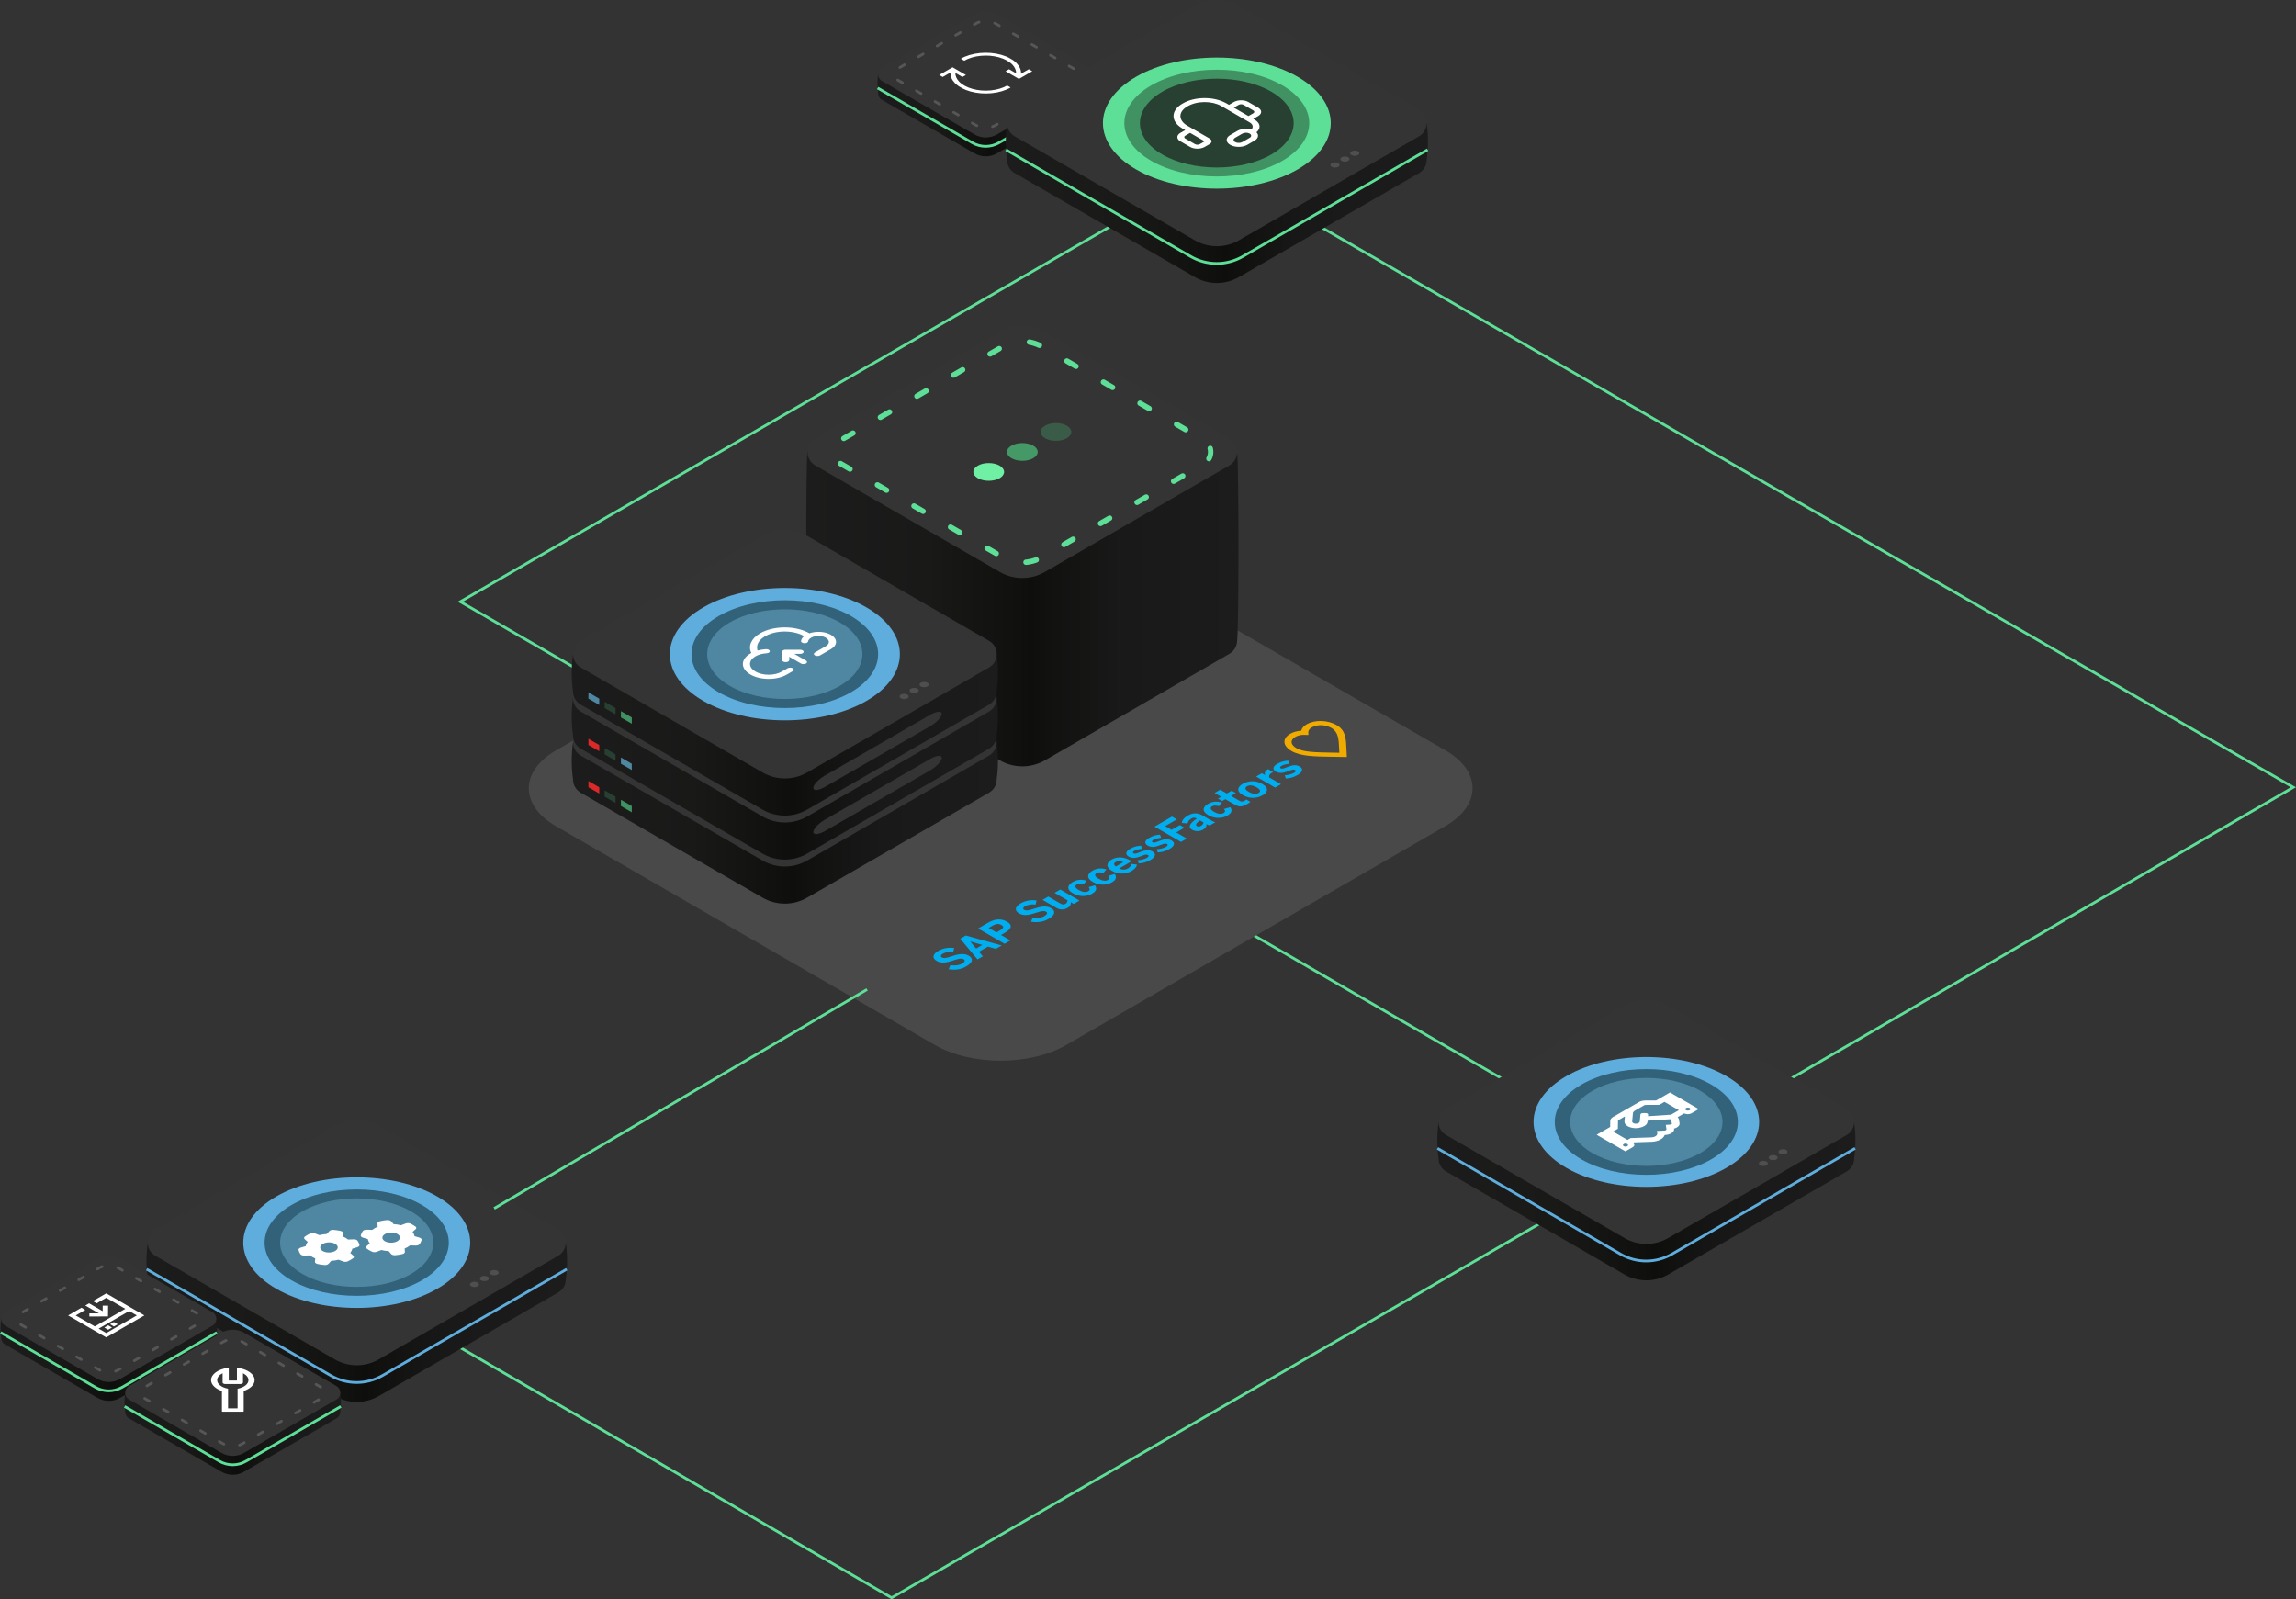 <?xml version="1.0" encoding="UTF-8"?>
<svg id="Layer_2" data-name="Layer 2" xmlns="http://www.w3.org/2000/svg" xmlns:xlink="http://www.w3.org/1999/xlink" viewBox="0 0 851.09 592.83">
  <rect x="0" y="0" width="851.09" height="592.83" fill="#333333" stroke="none"/>
  <defs>
    <style>
      .cls-1 {
        fill: #343435;
      }

      .cls-1, .cls-2, .cls-3, .cls-4, .cls-5, .cls-6, .cls-7, .cls-8, .cls-9, .cls-10, .cls-11, .cls-12, .cls-13, .cls-14, .cls-15, .cls-16, .cls-17, .cls-18, .cls-19, .cls-20, .cls-21, .cls-22, .cls-23, .cls-24, .cls-25, .cls-26, .cls-27, .cls-28 {
        stroke-width: 0px;
      }

      .cls-2 {
        fill: url(#New_Gradient_Swatch_copy_2-3);
      }

      .cls-3 {
        fill: url(#New_Gradient_Swatch_copy_2-2);
      }

      .cls-4 {
        fill: #459967;
      }

      .cls-5 {
        fill: #284031;
      }

      .cls-6 {
        fill: url(#New_Gradient_Swatch_copy_2-9);
      }

      .cls-7 {
        fill: url(#New_Gradient_Swatch_copy_2);
      }

      .cls-29 {
        clip-path: url(#clippath-2);
      }

      .cls-8 {
        fill: url(#New_Gradient_Swatch_copy_2-10);
      }

      .cls-30 {
        clip-path: url(#clippath-6);
      }

      .cls-9 {
        fill: url(#New_Gradient_Swatch_copy_2-8);
      }

      .cls-10 {
        fill: url(#New_Gradient_Swatch_copy_2-7);
      }

      .cls-31 {
        stroke: #5faddd;
      }

      .cls-31, .cls-11, .cls-32, .cls-33, .cls-34 {
        fill: none;
      }

      .cls-31, .cls-32, .cls-33, .cls-34 {
        stroke-miterlimit: 10;
      }

      .cls-12 {
        fill: #00adef;
      }

      .cls-35 {
        clip-path: url(#clippath-7);
      }

      .cls-36 {
        clip-path: url(#clippath-4);
      }

      .cls-13 {
        fill: #494949;
      }

      .cls-32 {
        stroke-dasharray: 0 0 3.91 11.74;
        stroke-width: 2px;
      }

      .cls-32, .cls-33 {
        stroke: #5edf97;
      }

      .cls-32, .cls-34 {
        stroke-linecap: round;
      }

      .cls-14, .cls-17 {
        fill: #fff;
      }

      .cls-15 {
        fill: #5faddd;
      }

      .cls-16 {
        fill: #395b47;
      }

      .cls-17 {
        fill-rule: evenodd;
      }

      .cls-18 {
        fill: #409263;
      }

      .cls-19 {
        fill: url(#New_Gradient_Swatch_copy_2-4);
      }

      .cls-20 {
        fill: url(#New_Gradient_Swatch_copy_2-6);
      }

      .cls-37 {
        clip-path: url(#clippath);
      }

      .cls-21 {
        fill: #f0ab00;
      }

      .cls-22 {
        fill: #5edf97;
      }

      .cls-23 {
        fill: #32627a;
      }

      .cls-24 {
        fill: #db2828;
      }

      .cls-34 {
        stroke: #565656;
        stroke-dasharray: 0 0 1.99 5.97;
      }

      .cls-25 {
        fill: #4f4f4f;
      }

      .cls-38 {
        clip-path: url(#clippath-3);
      }

      .cls-39 {
        clip-path: url(#clippath-5);
      }

      .cls-26 {
        fill: url(#New_Gradient_Swatch_copy_2-5);
      }

      .cls-27 {
        fill: #4f87a3;
      }

      .cls-28 {
        fill: #6ff0a4;
      }
    </style>
    <linearGradient id="New_Gradient_Swatch_copy_2" data-name="New Gradient Swatch copy 2" x1="325.28" y1="34.56" x2="405.51" y2="34.56" gradientUnits="userSpaceOnUse">
      <stop offset="0" stop-color="#1c1c1c"/>
      <stop offset=".28" stop-color="#191918"/>
      <stop offset=".49" stop-color="#10100f"/>
      <stop offset=".52" stop-color="#0e0e0d"/>
      <stop offset=".56" stop-color="#111110"/>
      <stop offset=".73" stop-color="#191919"/>
      <stop offset="1" stop-color="#1c1c1c"/>
    </linearGradient>
    <clipPath id="clippath">
      <polygon class="cls-11" points="346.95 27.1 365.4 16.45 383.84 27.1 365.4 37.75 346.95 27.1"/>
    </clipPath>
    <linearGradient id="New_Gradient_Swatch_copy_2-2" data-name="New Gradient Swatch copy 2" x1="298.84" y1="223.81" x2="459.08" y2="223.81" xlink:href="#New_Gradient_Swatch_copy_2"/>
    <linearGradient id="New_Gradient_Swatch_copy_2-3" data-name="New Gradient Swatch copy 2" x1="211.94" y1="288.89" x2="369.94" y2="288.89" xlink:href="#New_Gradient_Swatch_copy_2"/>
    <linearGradient id="New_Gradient_Swatch_copy_2-4" data-name="New Gradient Swatch copy 2" x1="211.94" y1="272.57" x2="369.94" y2="272.57" xlink:href="#New_Gradient_Swatch_copy_2"/>
    <linearGradient id="New_Gradient_Swatch_copy_2-5" data-name="New Gradient Swatch copy 2" x1="211.94" y1="256.25" x2="369.94" y2="256.25" xlink:href="#New_Gradient_Swatch_copy_2"/>
    <clipPath id="clippath-2">
      <polygon class="cls-11" points="266.72 243.42 294.51 227.38 319.22 241.64 291.42 257.69 266.72 243.42"/>
    </clipPath>
    <linearGradient id="New_Gradient_Swatch_copy_2-6" data-name="New Gradient Swatch copy 2" x1="372.82" y1="59.27" x2="529.32" y2="59.27" xlink:href="#New_Gradient_Swatch_copy_2"/>
    <clipPath id="clippath-3">
      <polygon class="cls-11" points="425.83 45.63 451.07 31.06 476.31 45.63 451.07 60.2 425.83 45.63"/>
    </clipPath>
    <linearGradient id="New_Gradient_Swatch_copy_2-7" data-name="New Gradient Swatch copy 2" x1="54.29" y1="474.2" x2="210.2" y2="474.2" xlink:href="#New_Gradient_Swatch_copy_2"/>
    <clipPath id="clippath-4">
      <polygon class="cls-11" points="105.85 462 136.72 444.18 161.1 458.25 130.22 476.07 105.85 462"/>
    </clipPath>
    <linearGradient id="New_Gradient_Swatch_copy_2-8" data-name="New Gradient Swatch copy 2" x1=".21" y1="495.87" x2="80.44" y2="495.87" xlink:href="#New_Gradient_Swatch_copy_2"/>
    <clipPath id="clippath-5">
      <polygon class="cls-11" points="22.42 487.59 39.39 477.8 56.36 487.59 39.39 497.39 22.42 487.59"/>
    </clipPath>
    <linearGradient id="New_Gradient_Swatch_copy_2-9" data-name="New Gradient Swatch copy 2" x1="46.16" y1="523.26" x2="126.39" y2="523.26" xlink:href="#New_Gradient_Swatch_copy_2"/>
    <clipPath id="clippath-6">
      <polygon class="cls-11" points="63.45 515.24 86.28 502.06 109.11 515.24 86.28 528.42 63.45 515.24"/>
    </clipPath>
    <linearGradient id="New_Gradient_Swatch_copy_2-10" data-name="New Gradient Swatch copy 2" x1="532.78" y1="429.38" x2="687.78" y2="429.38" xlink:href="#New_Gradient_Swatch_copy_2"/>
    <clipPath id="clippath-7">
      <polygon class="cls-11" points="586.51 417.56 613.7 401.86 635.06 414.19 607.87 429.89 586.51 417.56"/>
    </clipPath>
  </defs>
  <g id="Layer_1-2" data-name="Layer 1">
    <g>
      <polyline class="cls-33" points="411.38 84.05 170.63 223.04 226.21 255.13"/>
      <line class="cls-33" x1="462.36" y1="345.32" x2="560.29" y2="401.86"/>
      <polyline class="cls-33" points="484.79 81.36 850.09 291.82 654.93 404.95 330.51 592.25 168.06 498.04"/>
      <g>
        <g>
          <path class="cls-7" d="m405.27,34.56c0,.98-.48,1.95-1.45,2.51l-34.23,19.76c-2.6,1.5-5.79,1.5-8.39,0l-34.23-19.76c-.97-.56-1.45-1.53-1.45-2.51h0c-.33-2.33-.33-4.66,0-6.99h9.22l26.46-15.27c2.6-1.5,5.79-1.5,8.39,0l26.46,15.27h9.22c.33,2.33.33,4.66,0,6.99Z"/>
          <path class="cls-1" d="m326.98,30.07l34.23,19.76c2.6,1.5,5.79,1.5,8.39,0l34.23-19.76c1.93-1.11,1.93-3.9,0-5.01l-34.23-19.76c-2.6-1.5-5.79-1.5-8.39,0l-34.23,19.76c-1.93,1.11-1.93,3.9,0,5.01Z"/>
          <path class="cls-34" d="m332.81,29.69l29.03,16.76c2.2,1.27,4.91,1.27,7.12,0l29.03-16.76c1.64-.94,1.64-3.31,0-4.25l-29.03-16.76c-2.2-1.27-4.91-1.27-7.12,0l-29.03,16.76c-1.64.94-1.64,3.31,0,4.25Z"/>
          <path class="cls-33" d="m325.32,32.63l35.12,20.29c3.05,1.76,6.82,1.77,9.87,0l35.14-20.29"/>
        </g>
        <g class="cls-37">
          <path class="cls-17" d="m363.53,20.69c-2.31.22-4.44.86-6.09,1.81l-1.29-.74c1.92-1.11,4.4-1.85,7.08-2.11,2.68-.26,5.44-.03,7.88.65,2.45.69,4.46,1.79,5.77,3.17,1.12,1.18,1.67,2.51,1.6,3.85l2.88-1.66,1.29.74-4.95,2.86-4.95-2.86,1.29-.74,2.63,1.52c.02-1.11-.45-2.21-1.38-3.2-1.12-1.19-2.86-2.14-4.96-2.73-2.11-.59-4.48-.79-6.79-.56Zm-11.21,6.19l-2.88,1.66-1.29-.74,4.95-2.86,4.95,2.86-1.29.74-2.63-1.52c-.02,1.11.45,2.21,1.38,3.2,1.12,1.19,2.86,2.14,4.96,2.73,2.11.59,4.48.79,6.79.56,2.31-.22,4.44-.86,6.09-1.81l1.29.74c-1.92,1.11-4.4,1.85-7.08,2.11s-5.44.03-7.88-.65c-2.45-.69-4.46-1.79-5.77-3.17-1.12-1.18-1.67-2.51-1.6-3.85Z"/>
        </g>
      </g>
      <path class="cls-13" d="m346.67,197c13.34-7.7,35.16-7.7,48.5,0l140.68,81.16c13.34,7.7,13.34,20.29,0,27.99l-140.7,81.24c-13.34,7.7-35.16,7.7-48.5,0l-140.63-81.19c-13.34-7.7-13.34-20.3,0-28l140.63-81.19Z"/>
      <g>
        <path class="cls-3" d="m458.59,237.35c0,1.95-.96,3.9-2.89,5.01l-68.36,39.46c-5.18,2.99-11.57,2.99-16.75,0l-68.36-39.47c-1.93-1.11-2.89-3.06-2.89-5h0c-.66-4.66-.66-65.61,0-70.27l28.54-3.53,42.71,29.33c5.18-2.99,11.57-2.99,16.75,0l56.45-26.88,14.8,1.96c.66,4.66.66,64.74,0,69.4Z"/>
        <path class="cls-1" d="m302.22,172.53l68.36,39.47c5.18,2.99,11.57,2.99,16.75,0l68.36-39.47c3.85-2.23,3.85-7.79,0-10.01l-68.36-39.47c-5.18-2.99-11.57-2.99-16.75,0l-68.36,39.47c-3.85,2.23-3.85,7.79,0,10.01Z"/>
        <path class="cls-32" d="m311.69,171.91l59.93,34.6c4.54,2.62,10.14,2.62,14.69,0l59.93-34.6c3.38-1.95,3.38-6.83,0-8.78l-59.93-34.6c-4.54-2.62-10.14-2.62-14.69,0l-59.93,34.6c-3.38,1.95-3.38,6.83,0,8.78Z"/>
        <g>
          <path class="cls-16" d="m387.38,157.78c-2.22,1.28-2.22,3.38,0,4.66s5.85,1.28,8.07,0,2.22-3.38,0-4.66-5.85-1.28-8.07,0Z"/>
          <path class="cls-4" d="m374.93,165.19c-2.22,1.28-2.22,3.38,0,4.66,2.22,1.28,5.85,1.28,8.07,0,2.22-1.28,2.22-3.38,0-4.66s-5.85-1.28-8.07,0Z"/>
          <path class="cls-28" d="m362.47,172.6c-2.22,1.28-2.22,3.38,0,4.66s5.85,1.28,8.07,0,2.22-3.38,0-4.66-5.85-1.28-8.07,0Z"/>
        </g>
      </g>
      <g>
        <g>
          <path class="cls-2" d="m369.45,288.89c0,1.92-.95,3.84-2.85,4.94l-67.41,38.91c-5.11,2.95-11.41,2.95-16.52,0l-67.41-38.92c-1.9-1.1-2.85-3.01-2.85-4.93h0c-.65-4.6-.65-9.18,0-13.77h18.15l52.1-30.08c5.11-2.95,11.41-2.95,16.52,0l52.1,30.08h18.16c.65,4.59.65,9.18,0,13.77Z"/>
          <path class="cls-1" d="m215.27,280.06l67.41,38.92c5.11,2.95,11.41,2.95,16.52,0l67.41-38.92c3.8-2.19,3.8-7.68,0-9.87l-67.41-38.92c-5.11-2.95-11.41-2.95-16.52,0l-67.41,38.92c-3.8,2.19-3.8,7.68,0,9.87Z"/>
          <path class="cls-22" d="m260.76,292.49c-16.6-9.55-16.6-25.18,0-34.73,16.6-9.55,43.76-9.55,60.36,0,16.6,9.55,16.6,25.18,0,34.73-16.6,9.55-43.76,9.55-60.36,0Z"/>
          <path class="cls-18" d="m266.42,289.26c-13.47-7.78-13.46-20.51.01-28.29,13.48-7.78,35.52-7.78,48.99,0,13.46,7.78,13.46,20.51-.01,28.29-13.47,7.78-35.52,7.78-48.99,0Z"/>
          <path class="cls-5" d="m270.54,286.88c-11.2-6.47-11.2-17.06.01-23.53,11.21-6.47,29.54-6.47,40.74,0s11.19,17.06-.01,23.53c-11.2,6.47-29.54,6.47-40.74,0Z"/>
          <path class="cls-25" d="m341.36,285.69c-.66.38-.66,1,0,1.39s1.74.38,2.4,0,.66-1,0-1.39-1.74-.38-2.4,0Z"/>
          <path class="cls-25" d="m337.65,287.9c-.66.38-.66,1,0,1.39s1.74.38,2.4,0,.66-1,0-1.39-1.74-.38-2.4,0Z"/>
          <path class="cls-25" d="m333.95,290.1c-.66.38-.66,1,0,1.39s1.74.38,2.4,0,.66-1,0-1.39-1.74-.38-2.4,0Z"/>
        </g>
        <g>
          <path class="cls-19" d="m369.45,272.57c0,1.92-.95,3.84-2.85,4.94l-67.41,38.91c-5.11,2.95-11.41,2.95-16.52,0l-67.41-38.92c-1.9-1.1-2.85-3.01-2.85-4.93h0c-.65-4.6-.65-9.18,0-13.77h18.15l52.1-30.08c5.11-2.95,11.41-2.95,16.52,0l52.1,30.08h18.16c.65,4.59.65,9.18,0,13.77Z"/>
          <path class="cls-1" d="m215.27,263.74l67.41,38.92c5.11,2.95,11.41,2.95,16.52,0l67.41-38.92c3.8-2.19,3.8-7.68,0-9.87l-67.41-38.92c-5.11-2.95-11.41-2.95-16.52,0l-67.41,38.92c-3.8,2.19-3.8,7.68,0,9.87Z"/>
          <path class="cls-22" d="m260.76,276.16c-16.6-9.55-16.6-25.18,0-34.73,16.6-9.55,43.76-9.55,60.36,0,16.6,9.55,16.6,25.18,0,34.73-16.6,9.55-43.76,9.55-60.36,0Z"/>
          <path class="cls-18" d="m266.42,272.94c-13.47-7.78-13.46-20.51.01-28.29,13.48-7.78,35.52-7.78,48.99,0,13.46,7.78,13.46,20.51-.01,28.29-13.47,7.78-35.52,7.78-48.99,0Z"/>
          <path class="cls-5" d="m270.54,270.56c-11.2-6.47-11.2-17.06.01-23.53,11.21-6.47,29.54-6.47,40.74,0s11.19,17.06-.01,23.53c-11.2,6.47-29.54,6.47-40.74,0Z"/>
          <path class="cls-25" d="m341.36,269.37c-.66.38-.66,1,0,1.39s1.74.38,2.4,0,.66-1,0-1.39-1.74-.38-2.4,0Z"/>
          <path class="cls-25" d="m337.65,271.58c-.66.38-.66,1,0,1.39s1.74.38,2.4,0,.66-1,0-1.39-1.74-.38-2.4,0Z"/>
          <path class="cls-25" d="m333.95,273.78c-.66.38-.66,1,0,1.39s1.74.38,2.4,0,.66-1,0-1.39-1.74-.38-2.4,0Z"/>
        </g>
        <g>
          <path class="cls-26" d="m369.45,256.25c0,1.92-.95,3.84-2.85,4.94l-67.41,38.91c-5.11,2.95-11.41,2.95-16.52,0l-67.41-38.92c-1.9-1.1-2.85-3.01-2.85-4.93h0c-.65-4.6-.65-9.18,0-13.77h18.15l52.1-30.08c5.11-2.95,11.41-2.95,16.52,0l52.1,30.08h18.16c.65,4.59.65,9.18,0,13.77Z"/>
          <path class="cls-1" d="m215.27,247.41l67.41,38.92c5.11,2.95,11.41,2.95,16.52,0l67.41-38.92c3.8-2.19,3.8-7.68,0-9.87l-67.41-38.92c-5.11-2.95-11.41-2.95-16.52,0l-67.41,38.92c-3.8,2.19-3.8,7.68,0,9.87Z"/>
          <path class="cls-15" d="m260.76,259.84c-16.6-9.55-16.6-25.18,0-34.73,16.6-9.55,43.76-9.55,60.36,0,16.6,9.55,16.6,25.18,0,34.73-16.6,9.55-43.76,9.55-60.36,0Z"/>
          <path class="cls-23" d="m266.42,256.62c-13.47-7.78-13.46-20.51.01-28.29,13.48-7.78,35.52-7.78,48.99,0,13.46,7.78,13.46,20.51-.01,28.29-13.47,7.78-35.52,7.78-48.99,0Z"/>
          <path class="cls-27" d="m270.54,254.24c-11.2-6.47-11.2-17.06.01-23.53,11.21-6.47,29.54-6.47,40.74,0,11.2,6.47,11.19,17.06-.01,23.53-11.2,6.47-29.54,6.47-40.74,0Z"/>
          <path class="cls-25" d="m341.36,253.05c-.66.38-.66,1,0,1.39s1.74.38,2.4,0,.66-1,0-1.39-1.74-.38-2.4,0Z"/>
          <path class="cls-25" d="m337.65,255.25c-.66.38-.66,1,0,1.39s1.74.38,2.4,0,.66-1,0-1.39-1.74-.38-2.4,0Z"/>
          <path class="cls-25" d="m333.95,257.46c-.66.38-.66,1,0,1.39s1.74.38,2.4,0,.66-1,0-1.39-1.74-.38-2.4,0Z"/>
        </g>
        <path class="cls-1" d="m305.78,287.47c-2.38,1.38-4.32,3.44-4.3,4.6.02,1.15,1.98.97,4.36-.4l38.94-22.48c2.38-1.37,4.33-3.45,4.33-4.61s-1.95-.99-4.33.39l-39.01,22.52Z"/>
        <path class="cls-1" d="m305.78,303.83c-2.38,1.38-4.32,3.44-4.3,4.6.02,1.15,1.98.97,4.36-.4l38.94-22.48c2.38-1.37,4.33-3.45,4.33-4.61s-1.95-.99-4.33.39l-39.01,22.52Z"/>
        <polygon class="cls-27" points="218.12 256.65 218.12 258.97 222.14 261.29 222.14 258.97 218.12 256.65"/>
        <polygon class="cls-5" points="224.14 260.13 224.14 262.45 228.16 264.77 228.16 262.45 224.14 260.13"/>
        <polygon class="cls-18" points="230.17 263.61 230.17 265.93 234.19 268.25 234.19 265.93 230.17 263.61"/>
        <polygon class="cls-24" points="218.12 273.83 218.12 276.15 222.14 278.47 222.14 276.15 218.12 273.83"/>
        <polygon class="cls-5" points="224.14 277.31 224.14 279.62 228.16 281.94 228.16 279.62 224.14 277.31"/>
        <polygon class="cls-27" points="230.17 280.78 230.17 283.1 234.19 285.42 234.19 283.1 230.17 280.78"/>
        <polygon class="cls-24" points="218.12 289.5 218.12 291.82 222.14 294.13 222.14 291.82 218.12 289.5"/>
        <polygon class="cls-5" points="224.14 292.97 224.14 295.29 228.16 297.61 228.16 295.29 224.14 292.97"/>
        <polygon class="cls-18" points="230.17 296.45 230.17 298.77 234.19 301.09 234.19 298.77 230.17 296.45"/>
        <g class="cls-29">
          <path class="cls-14" d="m303.96,242.94c-.25.14-.59.22-.94.22s-.69-.08-.94-.22c-.25-.14-.39-.34-.39-.54s.14-.4.39-.54l4.04-2.33c.44-.25.76-.56.95-.91.19-.34.23-.7.12-1.06-.11-.35-.36-.68-.74-.97-.38-.28-.87-.51-1.43-.66s-1.18-.22-1.8-.2c-.62.02-1.22.12-1.76.3-.54.18-.99.43-1.32.73-.33.3-.53.65-.58,1h0c-.04.19-.21.38-.47.5-.27.13-.61.19-.95.17-.34-.02-.66-.11-.89-.26-.23-.15-.34-.35-.33-.54h0c.09-.66.49-1.29,1.14-1.83l.02-.02c-1.56-.89-3.56-1.46-5.72-1.64-2.16-.18-4.37.04-6.3.64-1.93.59-3.47,1.53-4.42,2.67-.94,1.14-1.23,2.42-.82,3.66v.02c.97-.26,2-.43,3.06-.5h-.02c.27-.02.55.01.79.09.24.08.44.19.56.34.12.14.16.3.12.46-.05.16-.17.3-.37.41-.22.13-.5.2-.81.22h0c-1.55.09-3,.49-4.1,1.13h-.01c-1.3.76-2.02,1.77-2.02,2.83s.73,2.07,2.02,2.82c1.3.75,3.05,1.17,4.89,1.17s3.59-.42,4.89-1.17l2.15-1.24c.25-.14.59-.22.94-.22s.69.08.94.22c.25.14.39.34.39.54s-.14.4-.39.54l-2.16,1.25c-1.79,1.04-4.22,1.62-6.76,1.62s-4.97-.58-6.76-1.62c-1.79-1.03-2.8-2.44-2.8-3.9s1.01-2.87,2.8-3.9c.11-.06.22-.12.33-.17-1.23-2.54-.13-5.34,3.28-7.31,2.42-1.4,5.7-2.18,9.12-2.18,3.42,0,6.7.78,9.12,2.18h.02c2.53-.87,5.82-.68,7.97.57,1.22.7,1.9,1.66,1.9,2.65s-.68,1.95-1.9,2.65l-4.03,2.33Zm-7.08,3l-4.31-2.49v1.22c0,.2-.14.4-.39.54-.25.14-.59.22-.94.22-.35,0-.69-.08-.94-.22-.25-.14-.39-.34-.39-.54v-3.07c0-.07.02-.13.05-.2h0s.02-.04.03-.05c.03-.06.08-.12.13-.17h0s.01-.01.01-.01c.07-.05.14-.1.23-.15h0s.01,0,.01,0c.02-.01.04-.02.06-.03h0c.1-.04.2-.08.31-.1h0c.07-.01.15-.03.22-.04h0s.07,0,.07,0c.06,0,.12,0,.18-.01h.04s5.32,0,5.32,0c.17,0,.35.02.51.06.16.04.31.09.43.17.12.07.22.16.29.25.07.09.1.19.1.29,0,.1-.03.2-.1.29-.07.09-.16.18-.29.25-.12.07-.27.13-.43.17-.16.04-.33.06-.51.06h-2.12l4.31,2.49c.25.14.39.34.39.54s-.14.4-.39.54c-.25.14-.59.22-.94.22s-.69-.08-.94-.22h0Z"/>
        </g>
      </g>
      <g>
        <g>
          <path class="cls-20" d="m528.84,59.27c0,1.9-.94,3.8-2.82,4.89l-66.76,38.54c-5.06,2.92-11.3,2.92-16.36,0l-66.76-38.55c-1.88-1.09-2.82-2.98-2.82-4.89h0c-.64-4.55-.64-9.1,0-13.64h17.98l51.61-29.79c5.06-2.92,11.3-2.92,16.36,0l51.6,29.79h17.98c.64,4.55.64,9.09,0,13.64Z"/>
          <path class="cls-1" d="m376.12,50.52l66.77,38.55c5.06,2.92,11.3,2.92,16.36,0l66.77-38.55c3.76-2.17,3.76-7.61,0-9.78L459.25,2.19c-5.06-2.92-11.3-2.92-16.36,0l-66.77,38.55c-3.76,2.17-3.76,7.61,0,9.78Z"/>
          <path class="cls-22" d="m421.17,62.83c-16.44-9.46-16.44-24.94,0-34.4,16.44-9.46,43.35-9.46,59.79,0s16.44,24.94,0,34.4-43.35,9.46-59.79,0Z"/>
          <path class="cls-18" d="m426.78,59.64c-13.34-7.7-13.34-20.31.01-28.02s35.19-7.71,48.52,0c13.34,7.71,13.33,20.32-.01,28.02s-35.18,7.7-48.52,0Z"/>
          <path class="cls-5" d="m430.87,57.28c-11.1-6.41-11.09-16.89.01-23.31,11.1-6.41,29.26-6.41,40.35,0s11.08,16.9-.01,23.31c-11.1,6.41-29.26,6.41-40.35,0Z"/>
          <path class="cls-25" d="m501.01,56.1c-.65.38-.65,1,0,1.37s1.72.38,2.38,0,.65-1,0-1.37-1.72-.38-2.38,0Z"/>
          <path class="cls-25" d="m497.34,58.28c-.65.38-.65,1,0,1.37s1.72.38,2.38,0,.65-1,0-1.37-1.72-.38-2.38,0Z"/>
          <path class="cls-25" d="m493.67,60.47c-.65.38-.65,1,0,1.37s1.72.38,2.38,0,.65-1,0-1.37-1.72-.38-2.38,0Z"/>
          <path class="cls-33" d="m372.89,55.51l68.5,39.57c5.96,3.44,13.3,3.44,19.26,0l68.55-39.58"/>
        </g>
        <g class="cls-38">
          <path class="cls-17" d="m440.23,39.39c-.83.46-1.49,1.01-1.95,1.62-.46.61-.7,1.26-.72,1.93-.02.66.19,1.32.61,1.94.42.62,1.05,1.18,1.85,1.65l8.34,4.81c.48.28.75.65.75,1.04s-.27.76-.75,1.04l-1.8,1.04c-.72.41-1.69.65-2.7.65s-1.99-.23-2.7-.65l-3.61-2.08c-.72-.41-1.12-.98-1.12-1.56s.4-1.15,1.12-1.56l1.8-1.04-1.15-.66c-1.03-.62-1.85-1.34-2.4-2.14-.55-.8-.82-1.65-.79-2.51.02-.86.34-1.7.93-2.49.59-.78,1.44-1.49,2.5-2.08,1.03-.61,2.26-1.1,3.61-1.44,1.36-.34,2.83-.53,4.31-.54,1.49-.01,2.96.14,4.34.46,1.38.32,2.64.79,3.71,1.38h.01s1.14.66,1.14.66l1.8-1.04c.72-.41,1.69-.65,2.7-.65s1.99.23,2.7.65l3.61,2.08c.72.41,1.12.98,1.12,1.56s-.4,1.15-1.12,1.56l-1.8,1.04.45.26c1.2.69,1.87,1.63,1.87,2.6,0,.76-.41,1.49-1.15,2.11.38.39.59.83.59,1.28,0,.68-.47,1.34-1.31,1.82l-2.7,1.56c-.84.48-1.97.75-3.15.75s-2.32-.27-3.15-.75c-.84-.48-1.31-1.14-1.31-1.82s.47-1.34,1.31-1.82l2.7-1.56c.84-.48,1.97-.75,3.15-.75.7,0,1.38.09,1.99.27.32-.33.49-.7.49-1.08,0-.59-.4-1.15-1.12-1.56l-10.59-6.12c-.82-.46-1.8-.82-2.86-1.07-1.07-.24-2.21-.36-3.36-.35-1.15.01-2.29.15-3.34.42-1.06.26-2.01.65-2.81,1.12-.01,0-.02.01-.03.02Zm22.55,3.63l1.8-1.04c.24-.14.37-.33.37-.52s-.13-.38-.37-.52l-3.61-2.08c-.24-.14-.56-.22-.9-.22s-.66.08-.9.22l-1.8,1.04,5.41,3.12Zm-21.63,6.24l-1.8,1.04c-.24.14-.37.33-.37.52s.13.38.37.52l3.61,2.08c.24.14.56.22.9.22s.66-.08.9-.22l1.8-1.04-5.41-3.12Zm16.68,1.82c-.36.21-.56.49-.56.78s.2.57.56.78c.36.21.85.32,1.35.32s.99-.12,1.35-.32l2.7-1.56c.36-.21.56-.49.56-.78s-.2-.57-.56-.78c-.36-.21-.85-.32-1.35-.32s-.99.12-1.35.32l-2.7,1.56Z"/>
        </g>
      </g>
      <g>
        <g>
          <path class="cls-10" d="m209.72,474.2c0,1.9-.94,3.79-2.81,4.87l-66.51,38.4c-5.04,2.91-11.26,2.91-16.3,0l-66.51-38.4c-1.88-1.08-2.81-2.97-2.81-4.87h0c-.64-4.54-.64-9.06,0-13.59h17.91l51.41-29.68c5.04-2.91,11.26-2.91,16.3,0l51.41,29.68h17.92c.64,4.53.64,9.06,0,13.59Z"/>
          <path class="cls-1" d="m57.58,465.48l66.51,38.4c5.04,2.91,11.26,2.91,16.3,0l66.51-38.4c3.75-2.16,3.75-7.58,0-9.74l-66.51-38.4c-5.04-2.91-11.26-2.91-16.3,0l-66.51,38.4c-3.75,2.16-3.75,7.58,0,9.74Z"/>
          <path class="cls-15" d="m102.46,477.74c-16.38-9.42-16.38-24.85,0-34.27,16.38-9.42,43.18-9.42,59.56,0,16.38,9.42,16.38,24.85,0,34.27s-43.18,9.42-59.56,0Z"/>
          <path class="cls-23" d="m108.05,474.57c-13.29-7.67-13.29-20.24.01-27.92s35.05-7.68,48.34,0c13.28,7.68,13.28,20.24-.01,27.92-13.29,7.67-35.04,7.67-48.34,0Z"/>
          <path class="cls-27" d="m112.12,472.22c-11.06-6.38-11.05-16.83.01-23.22,11.06-6.39,29.15-6.39,40.2,0s11.04,16.83-.01,23.22-29.15,6.38-40.2,0Z"/>
          <path class="cls-25" d="m182,471.04c-.65.38-.65.99,0,1.37s1.72.38,2.37,0,.65-.99,0-1.37-1.72-.38-2.37,0Z"/>
          <path class="cls-25" d="m178.34,473.22c-.65.38-.65.99,0,1.37s1.72.38,2.37,0,.65-.99,0-1.37-1.72-.38-2.37,0Z"/>
          <path class="cls-25" d="m174.69,475.39c-.65.38-.65.99,0,1.37s1.72.38,2.37,0,.65-.99,0-1.37-1.72-.38-2.37,0Z"/>
          <path class="cls-31" d="m54.36,470.45l68.24,39.42c5.94,3.43,13.25,3.43,19.19,0l68.29-39.43"/>
        </g>
        <g class="cls-36">
          <path class="cls-14" d="m127.17,457.13c.04-.37-.29-.72-.89-.86-.36-.08-.73-.15-1.1-.21l-.41-.06c-.38-.05-.78-.1-1.17-.13-.64-.05-1.24.16-1.53.49l-.92,1.04c-.94.06-1.87.2-2.74.43l-1.67-.63c-.53-.2-1.23-.21-1.74.03-.36.16-.7.33-1.03.52l-.03.02c-.33.19-.63.39-.91.59-.4.29-.39.7-.05,1l1.09.97c-.4.51-.65,1.04-.75,1.58l-1.8.54c-.58.17-.94.52-.85.88.05.23.13.45.22.68l.11.23c.1.22.23.43.38.64.24.34.84.54,1.49.51l2.01-.07c.27.21.57.42.91.62.34.2.7.37,1.08.53l-.13,1.16c-.04.37.29.72.89.86.36.08.73.16,1.11.22l.39.06c.39.06.78.1,1.17.13.64.05,1.24-.16,1.53-.49l.92-1.04c.94-.06,1.87-.2,2.74-.43l1.68.63c.53.2,1.23.21,1.74-.03.36-.16.71-.34,1.04-.54.5-.29.64-.39.93-.6.4-.29.39-.7.05-1l-1.09-.97c.4-.51.65-1.04.75-1.58l1.8-.53c.58-.17.94-.52.85-.88-.05-.23-.12-.45-.22-.67l-.11-.23c-.1-.22-.23-.43-.37-.64-.24-.34-.84-.54-1.49-.51l-2.01.07c-.27-.22-.57-.43-.91-.62-.34-.2-.7-.37-1.08-.53l.13-1.16h.01Zm-7.54,6.59c-.61-.35-.94-.83-.94-1.32s.35-.98.97-1.33c.61-.35,1.44-.56,2.31-.56.86,0,1.69.19,2.29.54.61.35.94.83.94,1.32,0,.5-.35.98-.97,1.33-.61.35-1.44.56-2.31.56-.86,0-1.69-.19-2.29-.54Zm34.4-2.02c.64.02,1.25-.18,1.5-.53.15-.21.28-.42.39-.64l.11-.24c.1-.22.18-.45.24-.68.1-.37-.26-.71-.83-.88l-1.79-.52c-.08-.54-.32-1.08-.72-1.58l1.11-.98c.36-.31.37-.72-.02-1-.28-.21-.58-.4-.91-.59-.49-.28-.67-.37-1.03-.53-.5-.23-1.21-.22-1.74-.01l-1.7.64c-.87-.23-1.8-.36-2.73-.41l-.89-1.03c-.28-.33-.88-.54-1.52-.48-.39.03-.79.08-1.18.13l-.4.07c-.37.06-.74.14-1.11.23-.6.14-.94.49-.91.87l.1,1.16c-.38.16-.75.34-1.09.54-.34.2-.65.41-.93.63l-2.01-.06c-.64-.02-1.25.18-1.5.53-.15.21-.28.42-.39.64l-.11.23c-.1.22-.18.45-.23.68-.1.37.26.71.83.88l1.79.52c.08.54.32,1.08.72,1.58l-1.12.98c-.36.31-.37.72.02,1,.28.21.58.4.91.59.49.28.67.37,1.03.53.5.23,1.21.22,1.74.01l1.69-.64c.87.23,1.8.36,2.73.41l.89,1.03c.28.33.88.54,1.52.48.39-.03.78-.08,1.17-.14l.41-.07c.37-.06.74-.14,1.11-.22.6-.14.94-.49.91-.87l-.1-1.16c.38-.16.75-.34,1.09-.54.34-.2.65-.41.93-.63l2.01.06h0Zm-11.32-4.27c.3-.18.66-.32,1.06-.41.4-.1.82-.15,1.25-.15.43,0,.85.05,1.24.14.39.09.75.23,1.05.4.3.17.54.38.7.61.16.23.24.47.24.72,0,.25-.09.49-.26.72-.17.23-.41.44-.71.61-.3.18-.66.32-1.06.41-.4.1-.82.15-1.25.15-.43,0-.85-.05-1.24-.14-.39-.09-.75-.23-1.05-.4-.3-.17-.54-.38-.7-.61-.16-.23-.24-.47-.24-.72,0-.25.09-.49.26-.72.17-.23.41-.44.71-.61Z"/>
        </g>
      </g>
      <g>
        <g>
          <path class="cls-9" d="m80.2,495.87c0,.98-.48,1.95-1.45,2.51l-34.23,19.76c-2.6,1.5-5.79,1.5-8.39,0L1.91,498.37c-.97-.56-1.45-1.53-1.45-2.51H.46c-.33-2.33-.33-4.66,0-6.99h9.22l26.46-15.27c2.6-1.5,5.79-1.5,8.39,0l26.46,15.27h9.22c.33,2.33.33,4.66,0,6.99Z"/>
          <path class="cls-1" d="m1.91,491.38l34.23,19.76c2.6,1.5,5.79,1.5,8.39,0l34.23-19.76c1.93-1.11,1.93-3.9,0-5.01l-34.23-19.76c-2.6-1.5-5.79-1.5-8.39,0L1.91,486.37c-1.93,1.11-1.93,3.9,0,5.01Z"/>
          <path class="cls-34" d="m7.74,491l29.03,16.76c2.2,1.27,4.91,1.27,7.12,0l29.03-16.76c1.64-.94,1.64-3.31,0-4.25l-29.03-16.76c-2.2-1.27-4.91-1.27-7.12,0l-29.03,16.76c-1.64.94-1.64,3.31,0,4.25Z"/>
          <path class="cls-33" d="m.25,493.94l35.12,20.29c3.05,1.76,6.82,1.77,9.87,0l35.14-20.29"/>
        </g>
        <g class="cls-39">
          <path class="cls-14" d="m33.03,483.1l5.03,2.9.02-2.04h2s-.04,4-.04,4l-6.91.02v-1.15s3.52-.01,3.52-.01l-5.03-2.9,1.41-.82Zm-7.78,4.49l4.95-2.86,1.41.82-3.54,2.04,7.07,4.08,11.31-6.53-7.07-4.08-3.54,2.04-1.41-.82,4.95-2.86,14.14,8.16-14.14,8.16-14.14-8.16Zm22.63-1.63l-11.31,6.53,2.83,1.63,11.31-6.53-2.83-1.63Zm-9.2,6.12l1.42-.82,1.42.82-1.42.82-1.42-.82Zm2.12-1.22l1.42-.82,1.42.82-1.42.82-1.42-.82Z"/>
        </g>
      </g>
      <g>
        <g>
          <path class="cls-6" d="m126.15,523.26c0,.98-.48,1.95-1.45,2.51l-34.23,19.76c-2.6,1.5-5.79,1.5-8.39,0l-34.23-19.76c-.97-.56-1.45-1.53-1.45-2.51h0c-.33-2.33-.33-4.66,0-6.99h9.22l26.46-15.27c2.6-1.5,5.79-1.5,8.39,0l26.46,15.27h9.22c.33,2.33.33,4.66,0,6.99Z"/>
          <path class="cls-1" d="m47.85,518.77l34.23,19.76c2.6,1.5,5.79,1.5,8.39,0l34.23-19.76c1.93-1.11,1.93-3.9,0-5.01l-34.23-19.76c-2.6-1.5-5.79-1.5-8.39,0l-34.23,19.76c-1.93,1.11-1.93,3.9,0,5.01Z"/>
          <path class="cls-34" d="m53.69,518.39l29.03,16.76c2.2,1.27,4.91,1.27,7.12,0l29.03-16.76c1.64-.94,1.64-3.31,0-4.25l-29.03-16.76c-2.2-1.27-4.91-1.27-7.12,0l-29.03,16.76c-1.64.94-1.64,3.31,0,4.25Z"/>
          <path class="cls-33" d="m46.2,521.33l35.12,20.29c3.05,1.76,6.82,1.77,9.87,0l35.14-20.29"/>
        </g>
        <g class="cls-30">
          <path class="cls-14" d="m88.33,507.04s-.07,0-.1,0c-.22,0-.4.1-.4.23v4.44h-3.03v-4.44s0-.04-.01-.06c-.06-.12-.27-.2-.49-.17-3.48.52-6.05,2.34-6.06,4.52,0,1.72,1.62,3.23,4.03,4.04v7.54c0,.08.11.14.25.14h7.57c.14,0,.25-.06.25-.14v-7.54c2.41-.81,4.04-2.31,4.04-4.04,0-2.17-2.57-4-6.06-4.52Zm3.78,4.52c0,1.5-1.69,2.76-4.04,3.19v.23h0v7.05s-3.53,0-3.53,0v-5.92s0,0,0,0v-1.36c-2.34-.43-4.04-1.7-4.04-3.19,0-.48.18-.96.53-1.4.35-.44.86-.83,1.49-1.14v3.42c0,.15.1.3.29.41.19.11.45.17.71.17h5.55c.27,0,.52-.06.71-.17.19-.11.3-.26.3-.41v-3.42c1.24.62,2.02,1.53,2.01,2.54Z"/>
        </g>
      </g>
      <g>
        <g>
          <path class="cls-8" d="m687.31,429.39c0,1.88-.93,3.77-2.8,4.84l-66.12,38.18c-5.01,2.9-11.19,2.9-16.21,0l-66.12-38.18c-1.87-1.07-2.8-2.96-2.8-4.84h0c-.63-4.51-.63-9.01,0-13.51h17.81l51.11-29.51c5.01-2.9,11.19-2.9,16.21,0l51.11,29.51h17.81c.63,4.5.63,9.01,0,13.51Z"/>
          <path class="cls-1" d="m536.05,420.72l66.13,38.18c5.01,2.9,11.19,2.9,16.21,0l66.13-38.18c3.73-2.15,3.73-7.53,0-9.69l-66.13-38.18c-5.01-2.9-11.19-2.9-16.21,0l-66.13,38.18c-3.73,2.15-3.73,7.53,0,9.69Z"/>
          <path class="cls-15" d="m580.67,432.91c-16.28-9.37-16.28-24.7,0-34.07,16.28-9.37,42.93-9.37,59.21,0,16.28,9.37,16.28,24.7,0,34.07-16.28,9.37-42.93,9.37-59.21,0Z"/>
          <path class="cls-23" d="m586.23,429.75c-13.22-7.63-13.21-20.12.01-27.75,13.22-7.63,34.85-7.63,48.06,0,13.21,7.63,13.2,20.12-.01,27.75s-34.84,7.63-48.06,0Z"/>
          <path class="cls-27" d="m590.28,427.41c-10.99-6.35-10.99-16.73.01-23.08s28.98-6.35,39.97,0c10.98,6.35,10.98,16.74-.01,23.08-10.99,6.35-28.98,6.35-39.97,0Z"/>
          <path class="cls-25" d="m659.75,426.25c-.65.37-.65.99,0,1.36s1.71.37,2.35,0,.65-.99,0-1.36-1.71-.37-2.35,0Z"/>
          <path class="cls-25" d="m656.11,428.41c-.65.37-.65.99,0,1.36s1.71.37,2.35,0,.65-.99,0-1.36-1.71-.37-2.35,0Z"/>
          <path class="cls-25" d="m652.48,430.57c-.65.37-.65.99,0,1.36s1.71.37,2.35,0,.65-.99,0-1.36-1.71-.37-2.35,0Z"/>
          <path class="cls-31" d="m532.85,425.66l67.84,39.19c5.9,3.41,13.17,3.41,19.08,0l67.89-39.2"/>
        </g>
        <g class="cls-35">
          <path class="cls-14" d="m613.9,407.9l-4.01.02c-.88,0-1.73.21-2.36.58l-9.63,5.56c-.63.36-.99.86-1,1.36l-.04,2.31-5.01,2.89,10.67,6.16,2.72-1.57c.75-.43.76-1.12.03-1.55l.39-.22,6.78-.23c2.36-.15,4.21-1.19,4.64-2.5.98-.05,1.77-.25,2.41-.62.77-.45,1.19-1.04,1.07-1.77,1.3-.33,2.16-1.12,2.02-1.97l-.23-1.42c-.05-.3-.23-.58-.5-.82l2.46-1.42c.73.42,1.93.41,2.68-.02l2.72-1.57-10.67-6.16-5.13,2.96Zm-10.68,16.94c-.37.22-.98.22-1.35,0-.37-.21-.36-.56.01-.78.37-.22.98-.22,1.35,0,.37.21.36.56-.01.78Zm16.28-9.73l.23,1.42c.02.15-.16.29-.43.31l-1.82.12.25,1.61c.05.32-.44.48-.66.5l-2.88.14.14.85c.12.75-.84,1.44-2.07,1.52l-7.8.27-1.18.68-5.34-3.09,1.78-1.03.05-3c.05-.07.09-.13.15-.2l2.41-1.39-.16,1.8c-.13,1.37,1.7,2.5,4.04,2.55,1.3.03,4.32-.51,4.5-2.38l.04-.38,8.26-.54c.26-.02.5.09.52.24Zm2.8-3.58l-2.94,1.7c-.21-.01-.43,0-.65,0l-7.84.51.06-.58c.03-.3-.37-.56-.9-.57h-.95c-.53-.02-.97.21-1,.52l-.23,2.57c-.04.44-.7.86-1.47.85-.81-.01-1.41-.4-1.36-.85l.28-3.06c.03-.35.28-.67.71-.92l3.55-2.06c.09-.05.21-.08.33-.08l5.19-.03,1.9-1.1,5.34,3.08Zm4.03-.03c-.37.22-.98.22-1.35,0-.37-.21-.36-.56.01-.78.37-.22.98-.22,1.35,0,.37.21.36.56-.01.78Z"/>
        </g>
      </g>
      <line class="cls-33" x1="183.18" y1="447.92" x2="321.41" y2="366.75"/>
      <g>
        <path class="cls-21" d="m480.23,273.11c-2.08,1.2-1.93,2.91.38,4.24,2.5,1.45,7.19,1.52,12.62,1.62l3.25.06-.1-1.88c-.15-3.12-.28-5.83-2.8-7.29-2.3-1.33-5.26-1.42-7.34-.22-.88.51-1.35,1.21-1.28,1.98l.05.81-1.4-.03c-1.28-.07-2.48.19-3.38.71Zm19.03,7.49l-5.93-.1c-6.01-.09-11.22-.17-14.55-2.1-3.36-1.94-3.56-4.65-.48-6.43,1.1-.64,2.5-1.01,4.06-1.13.2-.9.88-1.72,1.95-2.34,3.08-1.78,7.79-1.66,11.14.27,3.33,1.92,3.48,4.93,3.63,8.4l.18,3.43Z"/>
        <path class="cls-12" d="m476.62,288.55l-.35-1.19c1.18-.04,2.5-.38,3.38-.88.65-.38.9-.78.43-1.06-.5-.29-1.05-.17-2.18.27-1.58.62-3.31,1.27-4.96.32-1.43-.82-1.08-1.95.5-2.86,1.43-.82,2.68-1.11,4.08-1.2l.38,1.17c-1.2.12-2.18.36-2.85.75-.6.35-.7.69-.33.91.43.25.98.13,2-.29,1.63-.65,3.41-1.33,5.01-.4,1.7.98.9,2.23-.73,3.17-1.55.93-3.05,1.24-4.38,1.29Zm-3.93,3.37l-7.06-4.08,2.13-1.23,1.18.68h.02c-.23-.58-.28-1.39,1.05-2.15l.08-.04,1.88,1.11c-.1.03-.48.22-.6.29-.85.49-1.03,1.11-.9,1.65l4.38,2.53-2.15,1.24Zm-6.86-.09c-1.18-.68-2.53-1-3.58-.39-1.03.59-.63,1.34.65,2.08,1.18.68,2.55,1.01,3.63.39,1-.58.58-1.34-.7-2.08Zm-5.08,2.91c-2.78-1.6-1.8-3.21-.08-4.21,1.7-.98,4.51-1.53,7.26.06,2.75,1.59,1.8,3.21.1,4.19-1.7.98-4.53,1.55-7.29-.04Zm-3,3.53l-3.53-2.04-1.18.68-1.55-.9,1.18-.68-2.43-1.4,2.1-1.21,2.43,1.4,1.8-1.04,1.55.9-1.8,1.04,3.05,1.76c.75.43,1.2.46,1.98.01.25-.14.53-.33.63-.45l1.53.88c-.1.12-.83.59-1.3.87-2.08,1.2-3.13.94-4.46.17Zm-9.84,3.89c-2.83-1.63-1.68-3.28-.13-4.18,1.9-1.1,3.68-.94,5.21-.52l-1.18,1.37c-1.18-.36-1.88-.3-2.5.06-.85.49-.68,1.23.73,2.04,1.25.72,2.55,1.01,3.53.45.58-.33.78-.8.13-1.52l2.35-.66c.65.9.83,2.01-1.03,3.08-1.6.95-4.36,1.47-7.11-.12Zm-1.8,2.69l-1.3-.75c-1.5,1.07-1.78,1.72-1.13,2.1.45.26,1,.2,1.45-.06.7-.43.98-.88.98-1.29Zm-4.16,2.75c-1.63-.94-1.15-2.25,1.68-4.18l-.18-.1c-.53-.3-1.13-.33-1.8.06-.9.52-1.28,1.17-1.43,1.84l-2.13-.19c.08-.77.5-1.73,2.25-2.75,1.93-1.11,3.68-1.03,5.51.03l2.73,1.58c.85.49,1.43.77,1.93.88l-2.1,1.21c-.4-.12-.78-.27-1.18-.51.08.8-.25,1.47-1.3,2.08-1.15.61-2.78.74-3.98.04Zm-4.16,4.48l-9.82-5.67,6.46-3.73,1.8,1.04-4.31,2.49,2.38,1.37,3.05-1.76,1.7.98-3.05,1.76,3.93,2.27-2.15,1.24Zm-8.64,3.89l-.35-1.19c1.18-.04,2.5-.38,3.36-.87.65-.38.9-.78.43-1.06-.5-.29-1.05-.17-2.18.27-1.58.62-3.31,1.27-4.96.32-1.43-.82-1.08-1.95.5-2.86,1.45-.84,2.68-1.11,4.08-1.2l.38,1.17c-1.2.12-2.18.36-2.85.75-.6.35-.7.69-.33.91.43.25.98.13,2-.29,1.63-.65,3.41-1.33,5.01-.4,1.7.98.9,2.23-.73,3.17-1.5.9-3,1.21-4.36,1.27Zm-7.06,4.08l-.35-1.19c1.18-.04,2.5-.38,3.36-.87.65-.38.9-.78.43-1.06-.5-.29-1.05-.17-2.18.27-1.58.62-3.3,1.27-4.96.32-1.43-.82-1.08-1.95.5-2.86,1.45-.84,2.68-1.11,4.08-1.2l.38,1.17c-1.2.12-2.18.36-2.85.75-.6.35-.7.69-.33.91.43.25.98.13,2-.29,1.63-.65,3.41-1.33,5.01-.4,1.7.98.9,2.23-.73,3.17-1.5.9-3,1.21-4.36,1.27Zm-5.73-.45c-1.1-.52-2.03-.54-2.83-.07-.65.38-.8.95.1,1.65l2.73-1.58Zm-4.18,3.19c-2.75-1.59-1.6-3.32-.15-4.16,1.45-.84,3.96-1.45,7.16.4l.33.19-4.66,2.69c1.28.62,2.38.51,3.25,0,.83-.48,1.2-1.16,1.23-1.69l2.1.26c-.12.88-.78,1.66-2,2.37-1.83,1.05-4.53,1.52-7.26-.06Zm-7.09,4.12c-2.8-1.62-1.7-3.27-.15-4.16,1.9-1.1,3.68-.94,5.21-.52l-1.18,1.37c-1.18-.36-1.88-.3-2.5.06-.85.49-.68,1.23.73,2.04,1.25.72,2.55,1.01,3.53.45.58-.33.78-.79.13-1.52l2.35-.67c.65.9.83,2.01-1.03,3.08-1.63.94-4.36,1.45-7.09-.13Zm-7.36,4.22c-2.83-1.63-1.68-3.28-.12-4.18,1.9-1.1,3.68-.94,5.21-.52l-1.18,1.37c-1.18-.36-1.88-.3-2.5.06-.85.49-.68,1.23.73,2.04,1.25.72,2.55,1.01,3.53.45.58-.33.78-.79.13-1.52l2.35-.67c.65.9.83,2.01-1.03,3.08-1.63.97-4.36,1.47-7.11-.12Zm-6.11,5.41l-5.16-2.98,2.13-1.23,4.53,2.62c.63.36,1.23.42,1.8.09.58-.33.75-.78.8-1.3l-4.81-2.78,2.13-1.23,7.09,4.09-2.13,1.23-1.1-.64c.13.56.05,1.42-1.18,2.12-1.2.69-2.65.84-4.11,0Zm-9.44,5.07l.65-1.5c1.6.32,3.21.09,4.31-.55,1-.58,1.33-1.2.58-1.63-.75-.43-1.75-.2-3.41.32-2.25.72-4.51,1.5-6.56.32-1.83-1.06-1.5-2.52.6-3.73,2-1.16,4.18-1.29,5.88-1.08l-.35,1.53c-1.35-.17-2.85.03-3.81.58-.9.52-1,1.04-.43,1.37.78.45,1.78.19,3.43-.33,2.18-.71,4.53-1.46,6.56-.29,1.58.91,1.8,2.4-.93,3.98-2.08,1.23-4.41,1.42-6.54,1.03Zm-12.8,4l1.45-.84c1.33-.77,1.3-1.36.38-1.89-.93-.54-1.9-.55-3.26.23l-1.45.84,2.88,1.66Zm3,4.22l-9.82-5.67,3.56-2.05c2.08-1.2,4.53-1.98,7.14-.48,2.63,1.52,1.13,3.02-.83,4.15l-1.38.79,3.48,2.01-2.15,1.24Zm-10.54,1.75l2.3-1.33-4.46-1.27h-.03s2.18,2.6,2.18,2.6Zm.5,4.05l-6.38-7.68,2.05-1.19,13.3,3.69-2.18,1.26-2.9-.84-3.33,1.92,1.43,1.69-1.98,1.14Zm-10.69,3.6l.65-1.5c1.63.3,3.21.09,4.31-.55,1-.58,1.33-1.2.58-1.63-.75-.43-1.75-.2-3.41.32-2.25.72-4.51,1.5-6.56.32-1.83-1.06-1.5-2.52.6-3.73,2-1.16,4.18-1.29,5.88-1.08l-.35,1.53c-1.35-.17-2.85.03-3.81.58-.9.52-1,1.04-.43,1.37.78.45,1.78.19,3.43-.33,2.18-.71,4.53-1.46,6.56-.29,1.58.91,1.8,2.4-.93,3.97-2.08,1.23-4.41,1.42-6.54,1.03Z"/>
      </g>
    </g>
  </g>
</svg>